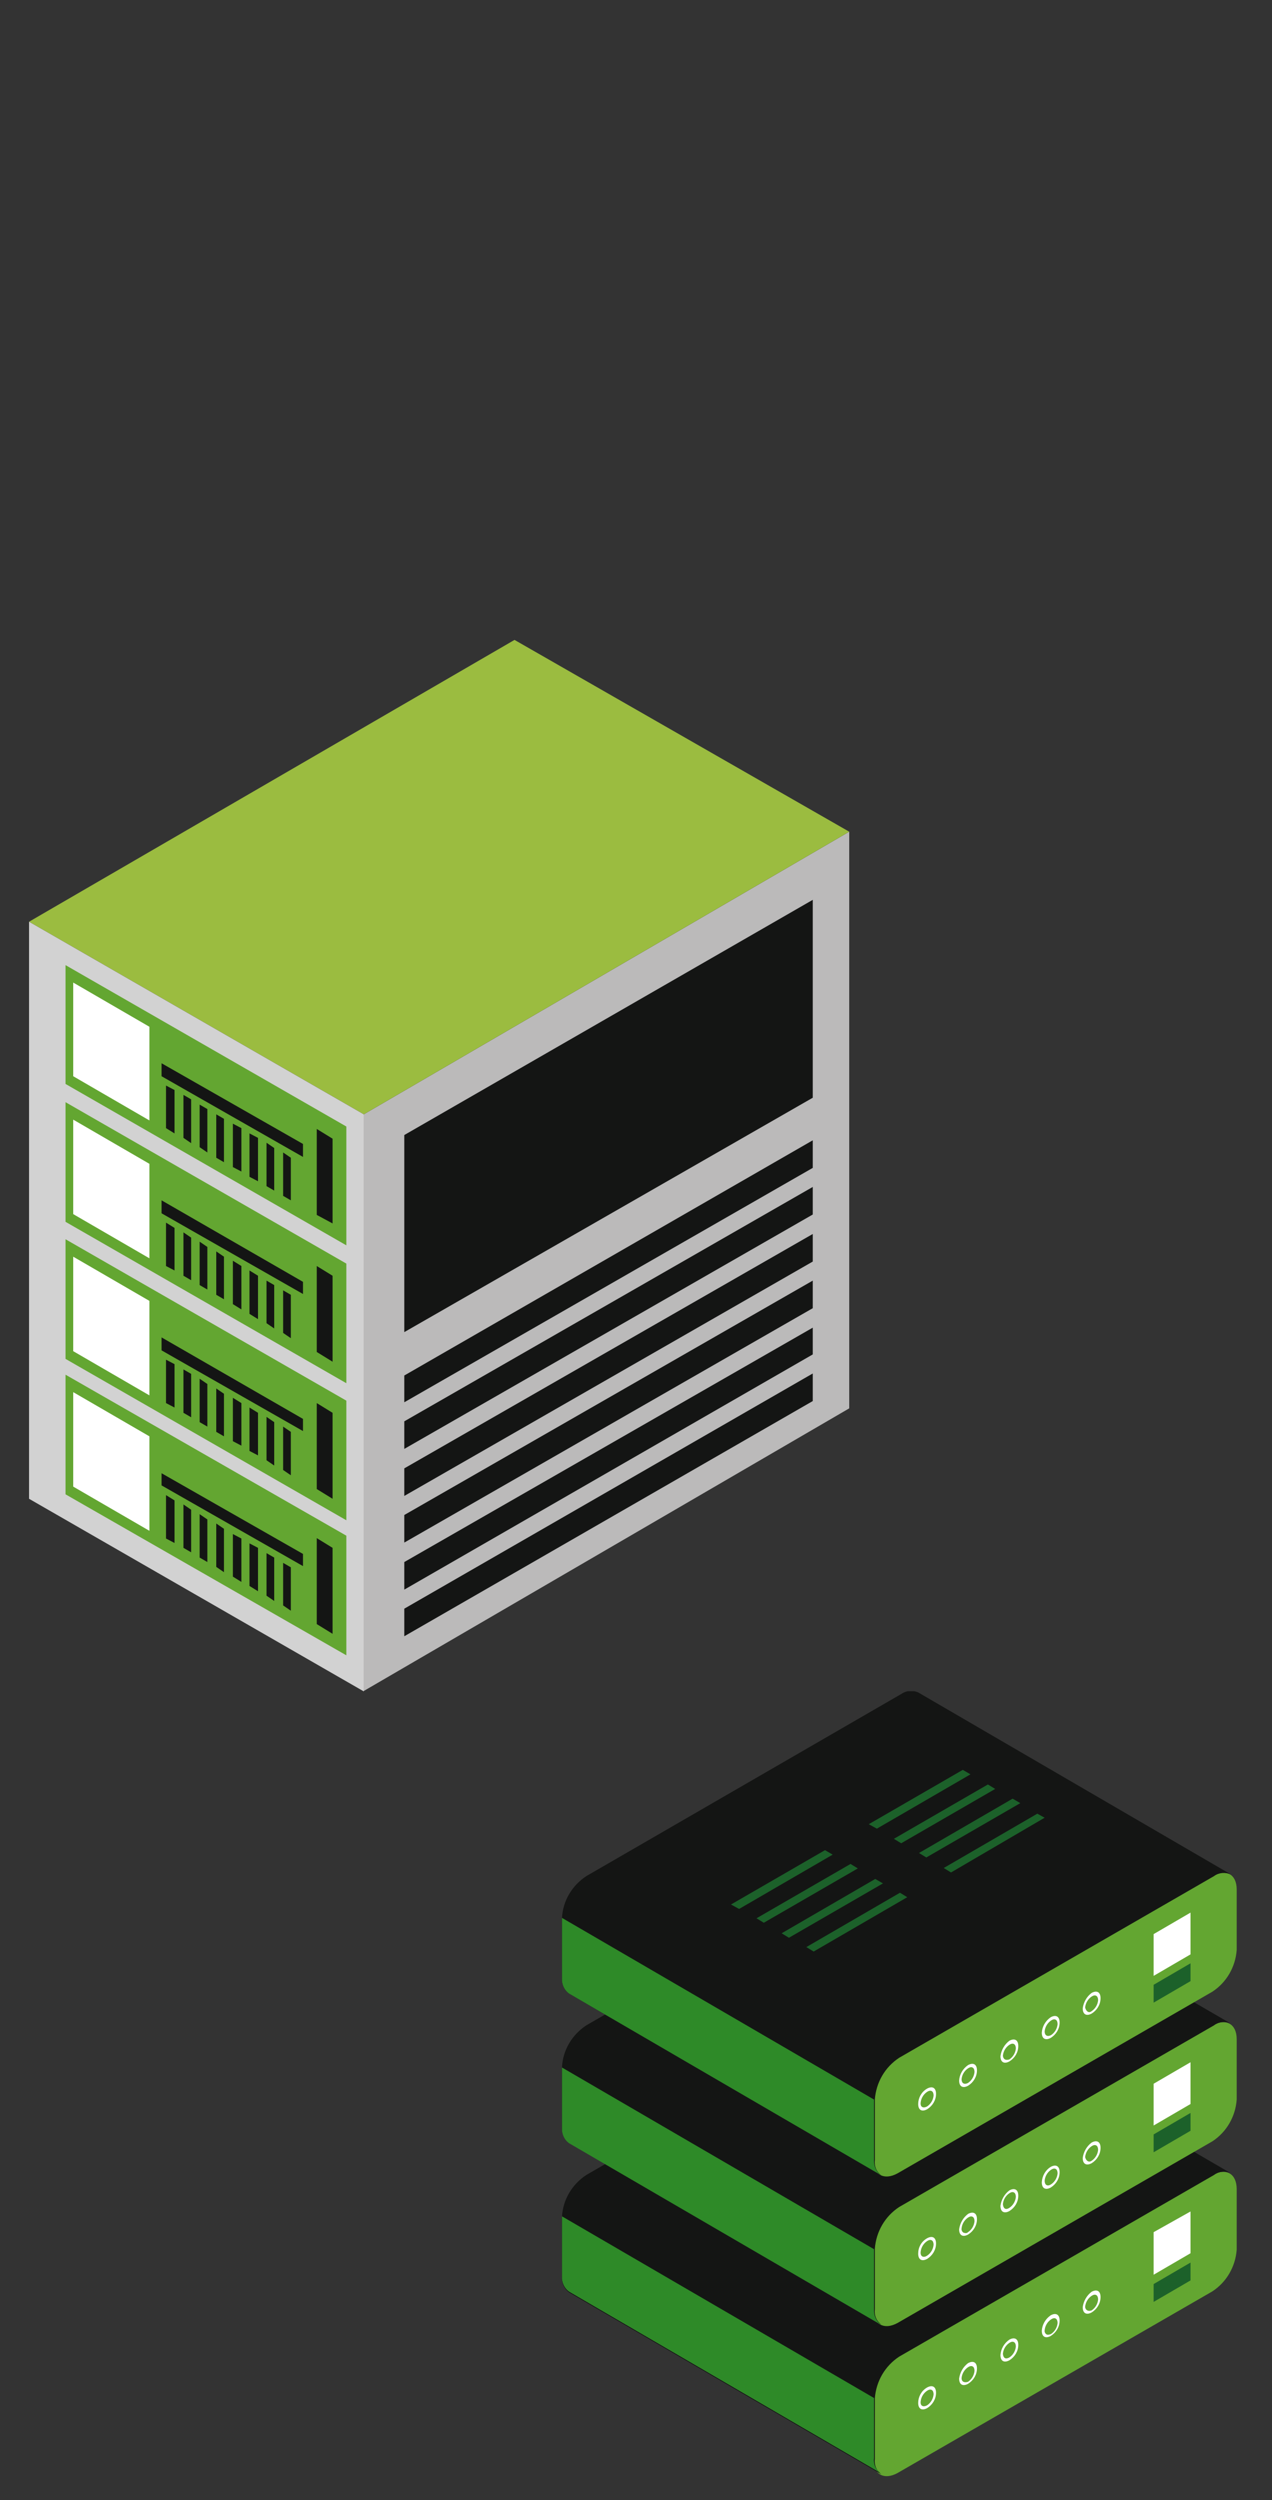 <?xml version="1.0" encoding="UTF-8"?>
<svg id="Ebene_1" data-name="Ebene 1" xmlns="http://www.w3.org/2000/svg" xmlns:xlink="http://www.w3.org/1999/xlink" viewBox="0 0 313.9 616.5">
  <rect x="0" y="0" width="313.9" height="616.5" fill="#333333" stroke="none"/>
  <defs>
    <style>
      .cls-1 {
        clip-path: url(#clippath);
      }

      .cls-2 {
        fill: none;
      }

      .cls-2, .cls-3, .cls-4, .cls-5, .cls-6, .cls-7, .cls-8, .cls-9, .cls-10 {
        stroke-width: 0px;
      }

      .cls-3 {
        fill: #63a631;
      }

      .cls-4 {
        fill: #2e8a28;
      }

      .cls-5 {
        fill: #1c612a;
      }

      .cls-6 {
        fill: #141514;
      }

      .cls-7 {
        fill: #d2d2d2;
      }

      .cls-8 {
        fill: #bbbaba;
      }

      .cls-9 {
        fill: #9bbc40;
      }

      .cls-10 {
        fill: #fff;
      }
    </style>
    <clipPath id="clippath">
      <rect class="cls-2" x="138.69" y="417.05" width="166.5" height="193.6"/>
    </clipPath>
  </defs>
  <rect class="cls-2" width="313.9" height="616.5"/>
  <g id="Gruppe_65187" data-name="Gruppe 65187">
    <path id="Pfad_44674" data-name="Pfad 44674" class="cls-8" d="m89.77,274.8v142.2l119.8-69.7v-142.2l-119.8,69.7Z"/>
    <path id="Pfad_44675" data-name="Pfad 44675" class="cls-9" d="m126.97,157.8L7.17,227.3l82.6,47.5,119.8-69.7-82.6-47.3Z"/>
    <path id="Pfad_44676" data-name="Pfad 44676" class="cls-7" d="m7.17,369.6l82.6,47.5v-142.3L7.17,227.3v142.3Z"/>
    <path id="Pfad_44677" data-name="Pfad 44677" class="cls-3" d="m85.47,277.8v29.3l-69.3-39.8v-29.3l69.3,39.8Z"/>
    <path id="Pfad_44678" data-name="Pfad 44678" class="cls-6" d="m74.77,282.1v3.2l-34.9-19.9v-3.2l34.9,19.9Z"/>
    <path id="Pfad_44679" data-name="Pfad 44679" class="cls-10" d="m36.87,253.2l-18.8-10.9v23.1l18.8,10.9v-23.1Z"/>
    <path id="Pfad_44680" data-name="Pfad 44680" class="cls-6" d="m43.07,279.5l-2.1-1.3v-10.5l2.1,1.1v10.7Z"/>
    <path id="Pfad_44681" data-name="Pfad 44681" class="cls-6" d="m45.27,280.6l1.9,1.3v-10.8l-1.9-1.1v10.6Z"/>
    <path id="Pfad_44682" data-name="Pfad 44682" class="cls-6" d="m49.27,282.9l1.9,1.3v-10.7l-1.9-1.1v10.5Z"/>
    <path id="Pfad_44683" data-name="Pfad 44683" class="cls-6" d="m53.37,285.5l1.9,1.1v-10.7l-1.9-1.1v10.7Z"/>
    <path id="Pfad_44684" data-name="Pfad 44684" class="cls-6" d="m59.57,288.9l-2.1-1.1v-10.7l2.1,1.1v10.7Z"/>
    <path id="Pfad_44685" data-name="Pfad 44685" class="cls-6" d="m63.67,291.3l-2.1-1.1v-10.7l2.1,1.1v10.7Z"/>
    <path id="Pfad_44686" data-name="Pfad 44686" class="cls-6" d="m65.77,292.5l1.9,1.1v-10.5l-1.9-1.3v10.7Z"/>
    <path id="Pfad_44687" data-name="Pfad 44687" class="cls-6" d="m69.87,294.9l1.9,1.1v-10.5l-1.9-1.3v10.7Z"/>
    <path id="Pfad_44688" data-name="Pfad 44688" class="cls-6" d="m82.07,301.7l-3.9-2.1v-21.2l3.9,2.4v20.9Z"/>
    <path id="Pfad_44689" data-name="Pfad 44689" class="cls-3" d="m85.47,311.6v29.5l-69.3-39.8v-29.5l69.3,39.8Z"/>
    <path id="Pfad_44690" data-name="Pfad 44690" class="cls-6" d="m74.77,316.1v3l-34.9-19.9v-3.2l34.9,20.1Z"/>
    <path id="Pfad_44691" data-name="Pfad 44691" class="cls-10" d="m36.87,287l-18.8-10.9v23.3l18.8,10.9v-23.3Z"/>
    <path id="Pfad_44692" data-name="Pfad 44692" class="cls-6" d="m43.07,313.3l-2.1-1.1v-10.7l2.1,1.3v10.5Z"/>
    <path id="Pfad_44693" data-name="Pfad 44693" class="cls-6" d="m45.27,314.6l1.9,1.1v-10.5l-1.9-1.3v10.7Z"/>
    <path id="Pfad_44694" data-name="Pfad 44694" class="cls-6" d="m49.27,316.9l1.9,1.1v-10.5l-1.9-1.3v10.7Z"/>
    <path id="Pfad_44695" data-name="Pfad 44695" class="cls-6" d="m53.37,319.3l1.9,1.1v-10.5l-1.9-1.3v10.7Z"/>
    <path id="Pfad_44696" data-name="Pfad 44696" class="cls-6" d="m59.57,322.9l-2.1-1.3v-10.7l2.1,1.3v10.7Z"/>
    <path id="Pfad_44697" data-name="Pfad 44697" class="cls-6" d="m63.67,325.3l-2.1-1.3v-10.7l2.1,1.3v10.7Z"/>
    <path id="Pfad_44698" data-name="Pfad 44698" class="cls-6" d="m65.77,326.3l1.9,1.3v-10.7l-1.9-1.1v10.5Z"/>
    <path id="Pfad_44699" data-name="Pfad 44699" class="cls-6" d="m69.87,328.7l1.9,1.3v-10.7l-1.9-1.1v10.5Z"/>
    <path id="Pfad_44700" data-name="Pfad 44700" class="cls-6" d="m82.07,335.8l-3.9-2.4v-21.2l3.9,2.4v21.2Z"/>
    <path id="Pfad_44701" data-name="Pfad 44701" class="cls-3" d="m85.47,345.4v29.5l-69.3-39.8v-29.5l69.3,39.8Z"/>
    <path id="Pfad_44702" data-name="Pfad 44702" class="cls-6" d="m74.77,349.9v3l-34.9-19.9v-3.2l34.9,20.1Z"/>
    <path id="Pfad_44703" data-name="Pfad 44703" class="cls-10" d="m36.87,320.8l-18.8-10.9v23.3l18.8,10.9v-23.3Z"/>
    <path id="Pfad_44704" data-name="Pfad 44704" class="cls-6" d="m43.07,347.1l-2.1-1.1v-10.7l2.1,1.1v10.7Z"/>
    <path id="Pfad_44705" data-name="Pfad 44705" class="cls-6" d="m45.27,348.4l1.9,1.1v-10.7l-1.9-1.1v10.7Z"/>
    <path id="Pfad_44706" data-name="Pfad 44706" class="cls-6" d="m49.27,350.7l1.9,1.1v-10.5l-1.9-1.3v10.7Z"/>
    <path id="Pfad_44707" data-name="Pfad 44707" class="cls-6" d="m53.37,353.1l1.9,1.1v-10.5l-1.9-1.3v10.7Z"/>
    <path id="Pfad_44708" data-name="Pfad 44708" class="cls-6" d="m59.57,356.5l-2.1-1.1v-10.7l2.1,1.3v10.5Z"/>
    <path id="Pfad_44709" data-name="Pfad 44709" class="cls-6" d="m63.67,358.9l-2.1-1.1v-10.7l2.1,1.3v10.5Z"/>
    <path id="Pfad_44710" data-name="Pfad 44710" class="cls-6" d="m65.77,360.1l1.9,1.3v-10.7l-1.9-1.3v10.7Z"/>
    <path id="Pfad_44711" data-name="Pfad 44711" class="cls-6" d="m69.87,362.5l1.9,1.3v-10.7l-1.9-1.3v10.7Z"/>
    <path id="Pfad_44712" data-name="Pfad 44712" class="cls-6" d="m82.07,369.6l-3.9-2.4v-21.2l3.9,2.4v21.2Z"/>
    <path id="Pfad_44713" data-name="Pfad 44713" class="cls-3" d="m85.47,378.7v29.5l-69.3-39.7v-29.5l69.3,39.7Z"/>
    <path id="Pfad_44714" data-name="Pfad 44714" class="cls-6" d="m74.77,383.2v3l-34.9-19.9v-3l34.9,19.9Z"/>
    <path id="Pfad_44715" data-name="Pfad 44715" class="cls-10" d="m36.87,354.2l-18.8-10.9v23.3l18.8,10.9v-23.3Z"/>
    <path id="Pfad_44716" data-name="Pfad 44716" class="cls-6" d="m43.07,380.5l-2.1-1.1v-10.7l2.1,1.3v10.5Z"/>
    <path id="Pfad_44717" data-name="Pfad 44717" class="cls-6" d="m45.27,381.7l1.9,1.1v-10.5l-1.9-1.3v10.7Z"/>
    <path id="Pfad_44718" data-name="Pfad 44718" class="cls-6" d="m49.27,384.1l1.9,1.1v-10.5l-1.9-1.3v10.7Z"/>
    <path id="Pfad_44719" data-name="Pfad 44719" class="cls-6" d="m53.37,386.4l1.9,1.3v-10.7l-1.9-1.3v10.7Z"/>
    <path id="Pfad_44720" data-name="Pfad 44720" class="cls-6" d="m59.57,390.1l-2.1-1.3v-10.5l2.1,1.1v10.7Z"/>
    <path id="Pfad_44721" data-name="Pfad 44721" class="cls-6" d="m63.67,392.4l-2.1-1.3v-10.5l2.1,1.1v10.7Z"/>
    <path id="Pfad_44722" data-name="Pfad 44722" class="cls-6" d="m65.77,393.5l1.9,1.3v-10.7l-1.9-1.1v10.5Z"/>
    <path id="Pfad_44723" data-name="Pfad 44723" class="cls-6" d="m69.87,395.9l1.9,1.3v-10.7l-1.9-1.1v10.5Z"/>
    <path id="Pfad_44724" data-name="Pfad 44724" class="cls-6" d="m82.07,402.9l-3.9-2.4v-21.2l3.9,2.4v21.2Z"/>
    <path id="Pfad_44725" data-name="Pfad 44725" class="cls-6" d="m99.77,396.7l100.8-58v6.8l-100.8,58v-6.8h0Z"/>
    <path id="Pfad_44726" data-name="Pfad 44726" class="cls-6" d="m99.77,385.2l100.8-57.8v6.6l-100.8,58v-6.8h0Z"/>
    <path id="Pfad_44727" data-name="Pfad 44727" class="cls-6" d="m99.77,373.6l100.8-57.8v6.8l-100.8,57.8v-6.8h0Z"/>
    <path id="Pfad_44728" data-name="Pfad 44728" class="cls-6" d="m99.77,362.1l100.8-57.8v6.8l-100.8,57.8v-6.8h0Z"/>
    <path id="Pfad_44729" data-name="Pfad 44729" class="cls-6" d="m99.77,350.5l100.8-57.8v6.8l-100.8,57.8v-6.8h0Z"/>
    <path id="Pfad_44730" data-name="Pfad 44730" class="cls-6" d="m99.77,339.2l100.8-58v6.8l-100.8,57.8v-6.6h0Z"/>
    <path id="Pfad_44731" data-name="Pfad 44731" class="cls-6" d="m99.77,279.9l100.8-58v48.8l-100.8,57.8v-48.6h0Z"/>
  </g>
  <g id="Gruppe_65189" data-name="Gruppe 65189">
    <g class="cls-1">
      <g id="Gruppe_65188" data-name="Gruppe 65188">
        <path id="Pfad_44732" data-name="Pfad 44732" class="cls-3" d="m299.19,536.35c3.3-1.8,6-.4,6,3.5v14.9c-.3,4.2-2.5,8-6,10.3l-77.7,44.8c-3.3,1.8-6,.4-6-3.5v-14.9c.3-4.2,2.5-8,6-10.3l77.7-44.8Z"/>
        <path id="Pfad_44733" data-name="Pfad 44733" class="cls-6" d="m226.59,491.05c-1.4-.6-2.9-.5-4.2.4l-77.7,44.9c-3.5,2.3-5.8,6.1-6,10.3v14.9c-.1,1.5.6,3,1.8,3.8l77,44.8c-1.2-.9-1.8-2.3-1.6-3.8v-14.9c.3-4.2,2.5-8,6-10.3l77.7-44.8c1.2-.9,2.8-1.1,4.2-.4l-77.2-44.9Z"/>
        <path id="Pfad_44734" data-name="Pfad 44734" class="cls-4" d="m215.69,606.15v-14.8l-77-44.8v14.8c-.1,1.5.6,3,1.8,3.8l77,44.8c-1.3-.8-2-2.2-1.8-3.8"/>
        <path id="Pfad_44735" data-name="Pfad 44735" class="cls-10" d="m293.79,545.35v10.3l-9.1,5.3v-10.5l9.1-5.1Z"/>
        <path id="Pfad_44736" data-name="Pfad 44736" class="cls-10" d="m269.39,565.15c1.3-.7,2.2-.2,2.2,1.3,0,1.6-.9,3-2.2,3.8-1.3.7-2.2.2-2.2-1.3.2-1.5,1-2.9,2.2-3.8m0,4.6c.9-.6,1.5-1.6,1.6-2.7,0-1.1-.7-1.5-1.6-.9s-1.5,1.6-1.6,2.7c0,.6.5,1.1,1.2,1h0c.1,0,.3-.1.4-.1"/>
        <path id="Pfad_44737" data-name="Pfad 44737" class="cls-10" d="m259.29,570.95c1.3-.7,2.2-.2,2.2,1.3,0,1.6-.9,3-2.2,3.8-1.3.7-2.2.2-2.2-1.3.1-1.5.9-2.9,2.2-3.8m.1,4.6c.9-.6,1.5-1.6,1.6-2.7,0-1.1-.7-1.5-1.6-.9s-1.5,1.6-1.6,2.7c-.1.5.3,1.1.8,1.1.3,0,.6-.1.8-.2"/>
        <path id="Pfad_44738" data-name="Pfad 44738" class="cls-10" d="m249.09,576.95c1.3-.7,2.2-.2,2.2,1.3,0,1.6-.9,3-2.2,3.8-1.3.7-2.2.2-2.2-1.3.1-1.5.9-2.9,2.2-3.8m0,4.4c.9-.6,1.5-1.6,1.6-2.7,0-1.1-.7-1.5-1.6-.9s-1.5,1.6-1.6,2.7c.1,1.1.7,1.4,1.6.9"/>
        <path id="Pfad_44739" data-name="Pfad 44739" class="cls-10" d="m238.89,582.75c1.3-.7,2.2-.2,2.2,1.3,0,1.6-.9,3-2.2,3.8-1.3.7-2.2.2-2.2-1.3.2-1.5,1-2.9,2.2-3.8m0,4.6c.9-.6,1.5-1.6,1.6-2.7,0-1.1-.7-1.5-1.6-.9s-1.5,1.6-1.6,2.7c0,.9.7,1.2,1.6.9"/>
        <path id="Pfad_44740" data-name="Pfad 44740" class="cls-10" d="m228.79,588.75c1.3-.7,2.2-.2,2.2,1.3,0,1.6-.9,3-2.2,3.8-1.3.7-2.2.2-2.2-1.3s.8-3,2.2-3.8m0,4.4c.9-.6,1.5-1.6,1.6-2.7,0-1.1-.7-1.5-1.6-.9s-1.5,1.6-1.6,2.7.7,1.4,1.6.9"/>
        <path id="Pfad_44741" data-name="Pfad 44741" class="cls-5" d="m293.79,557.95v4.4l-9.1,5.3v-4.4l9.1-5.3Z"/>
        <path id="Pfad_44742" data-name="Pfad 44742" class="cls-3" d="m299.19,499.45c3.3-1.8,6-.4,6,3.4v14.9c-.3,4.2-2.5,8-6,10.3l-77.7,44.8c-3.3,1.8-6,.4-6-3.5v-14.9c.3-4.2,2.5-8,6-10.3l77.7-44.7Z"/>
        <path id="Pfad_44743" data-name="Pfad 44743" class="cls-6" d="m226.59,454.25c-1.4-.6-2.9-.5-4.2.4l-77.7,44.8c-3.5,2.3-5.8,6.1-6,10.3v14.9c-.1,1.5.6,3,1.8,3.8l77,44.8c-1.2-.9-1.8-2.3-1.6-3.8v-14.9c.3-4.2,2.5-8,6-10.3l77.7-44.8c1.2-.9,2.8-1.1,4.2-.4l-77.2-44.8Z"/>
        <path id="Pfad_44744" data-name="Pfad 44744" class="cls-4" d="m215.69,569.55v-14.9l-77-44.8v14.9c-.1,1.5.6,3,1.8,3.8l77,44.8c-1.2-.9-1.9-2.3-1.8-3.8"/>
        <path id="Pfad_44745" data-name="Pfad 44745" class="cls-10" d="m293.79,508.55v10.3l-9.1,5.3v-10.3l9.1-5.3Z"/>
        <path id="Pfad_44746" data-name="Pfad 44746" class="cls-10" d="m269.39,528.35c1.3-.7,2.2-.2,2.2,1.3,0,1.6-.9,3-2.2,3.8-1.3.7-2.2.2-2.2-1.3.2-1.5,1-2.9,2.2-3.8m0,4.5c.9-.6,1.5-1.6,1.6-2.7,0-1.1-.7-1.5-1.6-.9s-1.5,1.6-1.6,2.7c.2.9.9,1.4,1.6.9"/>
        <path id="Pfad_44747" data-name="Pfad 44747" class="cls-10" d="m259.29,534.35c1.3-.7,2.2-.2,2.2,1.3,0,1.6-.9,3-2.2,3.8-1.3.7-2.2.2-2.2-1.3.1-1.6.9-3,2.2-3.8m.1,4.3c.9-.6,1.5-1.6,1.6-2.7,0-1.1-.7-1.5-1.6-.9s-1.5,1.6-1.6,2.7c0,1.1.7,1.5,1.6.9"/>
        <path id="Pfad_44748" data-name="Pfad 44748" class="cls-10" d="m249.09,540.15c1.3-.7,2.2-.2,2.2,1.3,0,1.6-.9,3-2.2,3.8-1.3.7-2.2.2-2.2-1.3.2-1.5,1-2.9,2.2-3.8m0,4.3c.9-.6,1.5-1.6,1.6-2.7,0-1.1-.7-1.5-1.6-.9s-1.5,1.6-1.6,2.7c.1,1.1.7,1.5,1.6.9"/>
        <path id="Pfad_44749" data-name="Pfad 44749" class="cls-10" d="m238.89,545.95c1.3-.7,2.2-.2,2.2,1.3,0,1.6-.9,3-2.2,3.8-1.3.7-2.2.2-2.2-1.3.2-1.5,1-2.9,2.2-3.8m0,4.5c.9-.6,1.5-1.6,1.6-2.7,0-1.1-.7-1.5-1.6-.9s-1.5,1.6-1.6,2.7c-.1.5.3,1.1.8,1.1.3.1.6,0,.8-.2"/>
        <path id="Pfad_44750" data-name="Pfad 44750" class="cls-10" d="m228.79,551.95c1.3-.7,2.2-.2,2.2,1.3,0,1.6-.9,3-2.2,3.8-1.3.7-2.2.2-2.2-1.3,0-1.6.8-3,2.2-3.8m0,4.3c.9-.6,1.5-1.6,1.6-2.7,0-1.1-.7-1.5-1.6-.9s-1.5,1.6-1.6,2.7.7,1.5,1.6.9"/>
        <path id="Pfad_44751" data-name="Pfad 44751" class="cls-5" d="m293.79,521.05v4.4l-9.1,5.3v-4.4l9.1-5.3Z"/>
        <path id="Pfad_44752" data-name="Pfad 44752" class="cls-3" d="m299.19,462.55c3.3-1.8,6-.4,6,3.4v14.9c-.3,4.2-2.5,8-6,10.3l-77.7,44.8c-3.3,1.8-6,.4-6-3.4v-14.9c.3-4.2,2.5-8,6-10.3l77.7-44.8Z"/>
        <path id="Pfad_44753" data-name="Pfad 44753" class="cls-6" d="m226.59,417.35c-1.4-.6-2.9-.5-4.2.4l-77.7,44.9c-3.5,2.3-5.8,6.1-6,10.3v14.9c-.1,1.5.6,3,1.8,3.8l77,44.8c-1.2-.9-1.8-2.3-1.6-3.8v-14.9c.3-4.2,2.5-8,6-10.3l77.7-44.8c1.2-.9,2.8-1,4.2-.4l-77.2-44.9Z"/>
        <path id="Pfad_44754" data-name="Pfad 44754" class="cls-5" d="m245.59,441.15l-23.2,13.4-1.8-1.1,23.2-13.4,1.8,1.1Z"/>
        <path id="Pfad_44755" data-name="Pfad 44755" class="cls-5" d="m257.79,448.25l-23.1,13.5-1.8-1.1,23.1-13.4,1.8,1Z"/>
        <path id="Pfad_44756" data-name="Pfad 44756" class="cls-5" d="m251.79,444.65l-23.2,13.4-1.8-1.1,23.1-13.4,1.9,1.1Z"/>
        <path id="Pfad_44757" data-name="Pfad 44757" class="cls-5" d="m239.49,437.55l-23.1,13.4-2-1.1,23.2-13.4,1.9,1.1Z"/>
        <path id="Pfad_44758" data-name="Pfad 44758" class="cls-5" d="m223.89,467.85l-23.1,13.4-1.8-1.1,23.1-13.4,1.8,1.1Z"/>
        <path id="Pfad_44759" data-name="Pfad 44759" class="cls-5" d="m217.89,464.45l-23.2,13.4-1.8-1.1,23.1-13.4,1.9,1.1Z"/>
        <path id="Pfad_44760" data-name="Pfad 44760" class="cls-5" d="m211.69,460.75l-23.2,13.4-1.8-1.1,23.2-13.4,1.8,1.1Z"/>
        <path id="Pfad_44761" data-name="Pfad 44761" class="cls-5" d="m205.49,457.35l-23.1,13.4-2-1.1,23.2-13.4,1.9,1.1Z"/>
        <path id="Pfad_44762" data-name="Pfad 44762" class="cls-4" d="m215.69,532.65v-14.9l-77-44.8v14.9c-.1,1.5.6,3,1.8,3.8l77,44.8c-1.2-.8-1.9-2.3-1.8-3.8"/>
        <path id="Pfad_44763" data-name="Pfad 44763" class="cls-10" d="m293.79,471.65v10.3l-9.1,5.3v-10.3l9.1-5.3Z"/>
        <path id="Pfad_44764" data-name="Pfad 44764" class="cls-10" d="m269.39,491.45c1.3-.7,2.2-.2,2.2,1.3,0,1.6-.9,3-2.2,3.8-1.3.7-2.2.2-2.2-1.3.2-1.5,1-2.9,2.2-3.8m0,4.5c.9-.6,1.5-1.6,1.6-2.7,0-1.1-.7-1.5-1.6-.9s-1.5,1.6-1.6,2.7c.2.9.9,1.5,1.6.9"/>
        <path id="Pfad_44765" data-name="Pfad 44765" class="cls-10" d="m259.29,497.45c1.3-.7,2.2-.2,2.2,1.3,0,1.6-.9,3-2.2,3.8-1.3.7-2.2.2-2.2-1.3.1-1.5.9-2.9,2.2-3.8m.1,4.4c.9-.6,1.5-1.6,1.6-2.7,0-1.1-.7-1.5-1.6-.9s-1.5,1.6-1.6,2.7c0,1,.7,1.4,1.6.9"/>
        <path id="Pfad_44766" data-name="Pfad 44766" class="cls-10" d="m249.09,503.25c1.3-.7,2.2-.2,2.2,1.3,0,1.6-.9,3-2.2,3.8-1.3.7-2.2.2-2.2-1.3.2-1.5,1-2.9,2.2-3.8m0,4.6c.9-.6,1.5-1.6,1.6-2.7,0-1.1-.7-1.5-1.6-.9s-1.5,1.6-1.6,2.7c.1.9.7,1.2,1.6.9"/>
        <path id="Pfad_44767" data-name="Pfad 44767" class="cls-10" d="m238.89,509.25c1.3-.7,2.2-.2,2.2,1.3,0,1.6-.9,3-2.2,3.8-1.3.7-2.2.2-2.2-1.3.1-1.5.9-2.9,2.2-3.8m0,4.4c.9-.6,1.5-1.6,1.6-2.7,0-1.1-.7-1.5-1.6-.9s-1.5,1.6-1.6,2.7c0,1,.7,1.4,1.6.9"/>
        <path id="Pfad_44768" data-name="Pfad 44768" class="cls-10" d="m228.79,515.05c1.3-.7,2.2-.2,2.2,1.3,0,1.6-.9,3-2.2,3.8-1.3.7-2.2.2-2.2-1.3s.8-3,2.2-3.8m0,4.4c.9-.6,1.5-1.6,1.6-2.7,0-1.1-.7-1.5-1.6-.9s-1.5,1.6-1.6,2.7.7,1.4,1.6.9"/>
        <path id="Pfad_44769" data-name="Pfad 44769" class="cls-5" d="m293.79,484.15v4.4l-9.1,5.3v-4.4l9.1-5.3Z"/>
      </g>
    </g>
  </g>
</svg>
